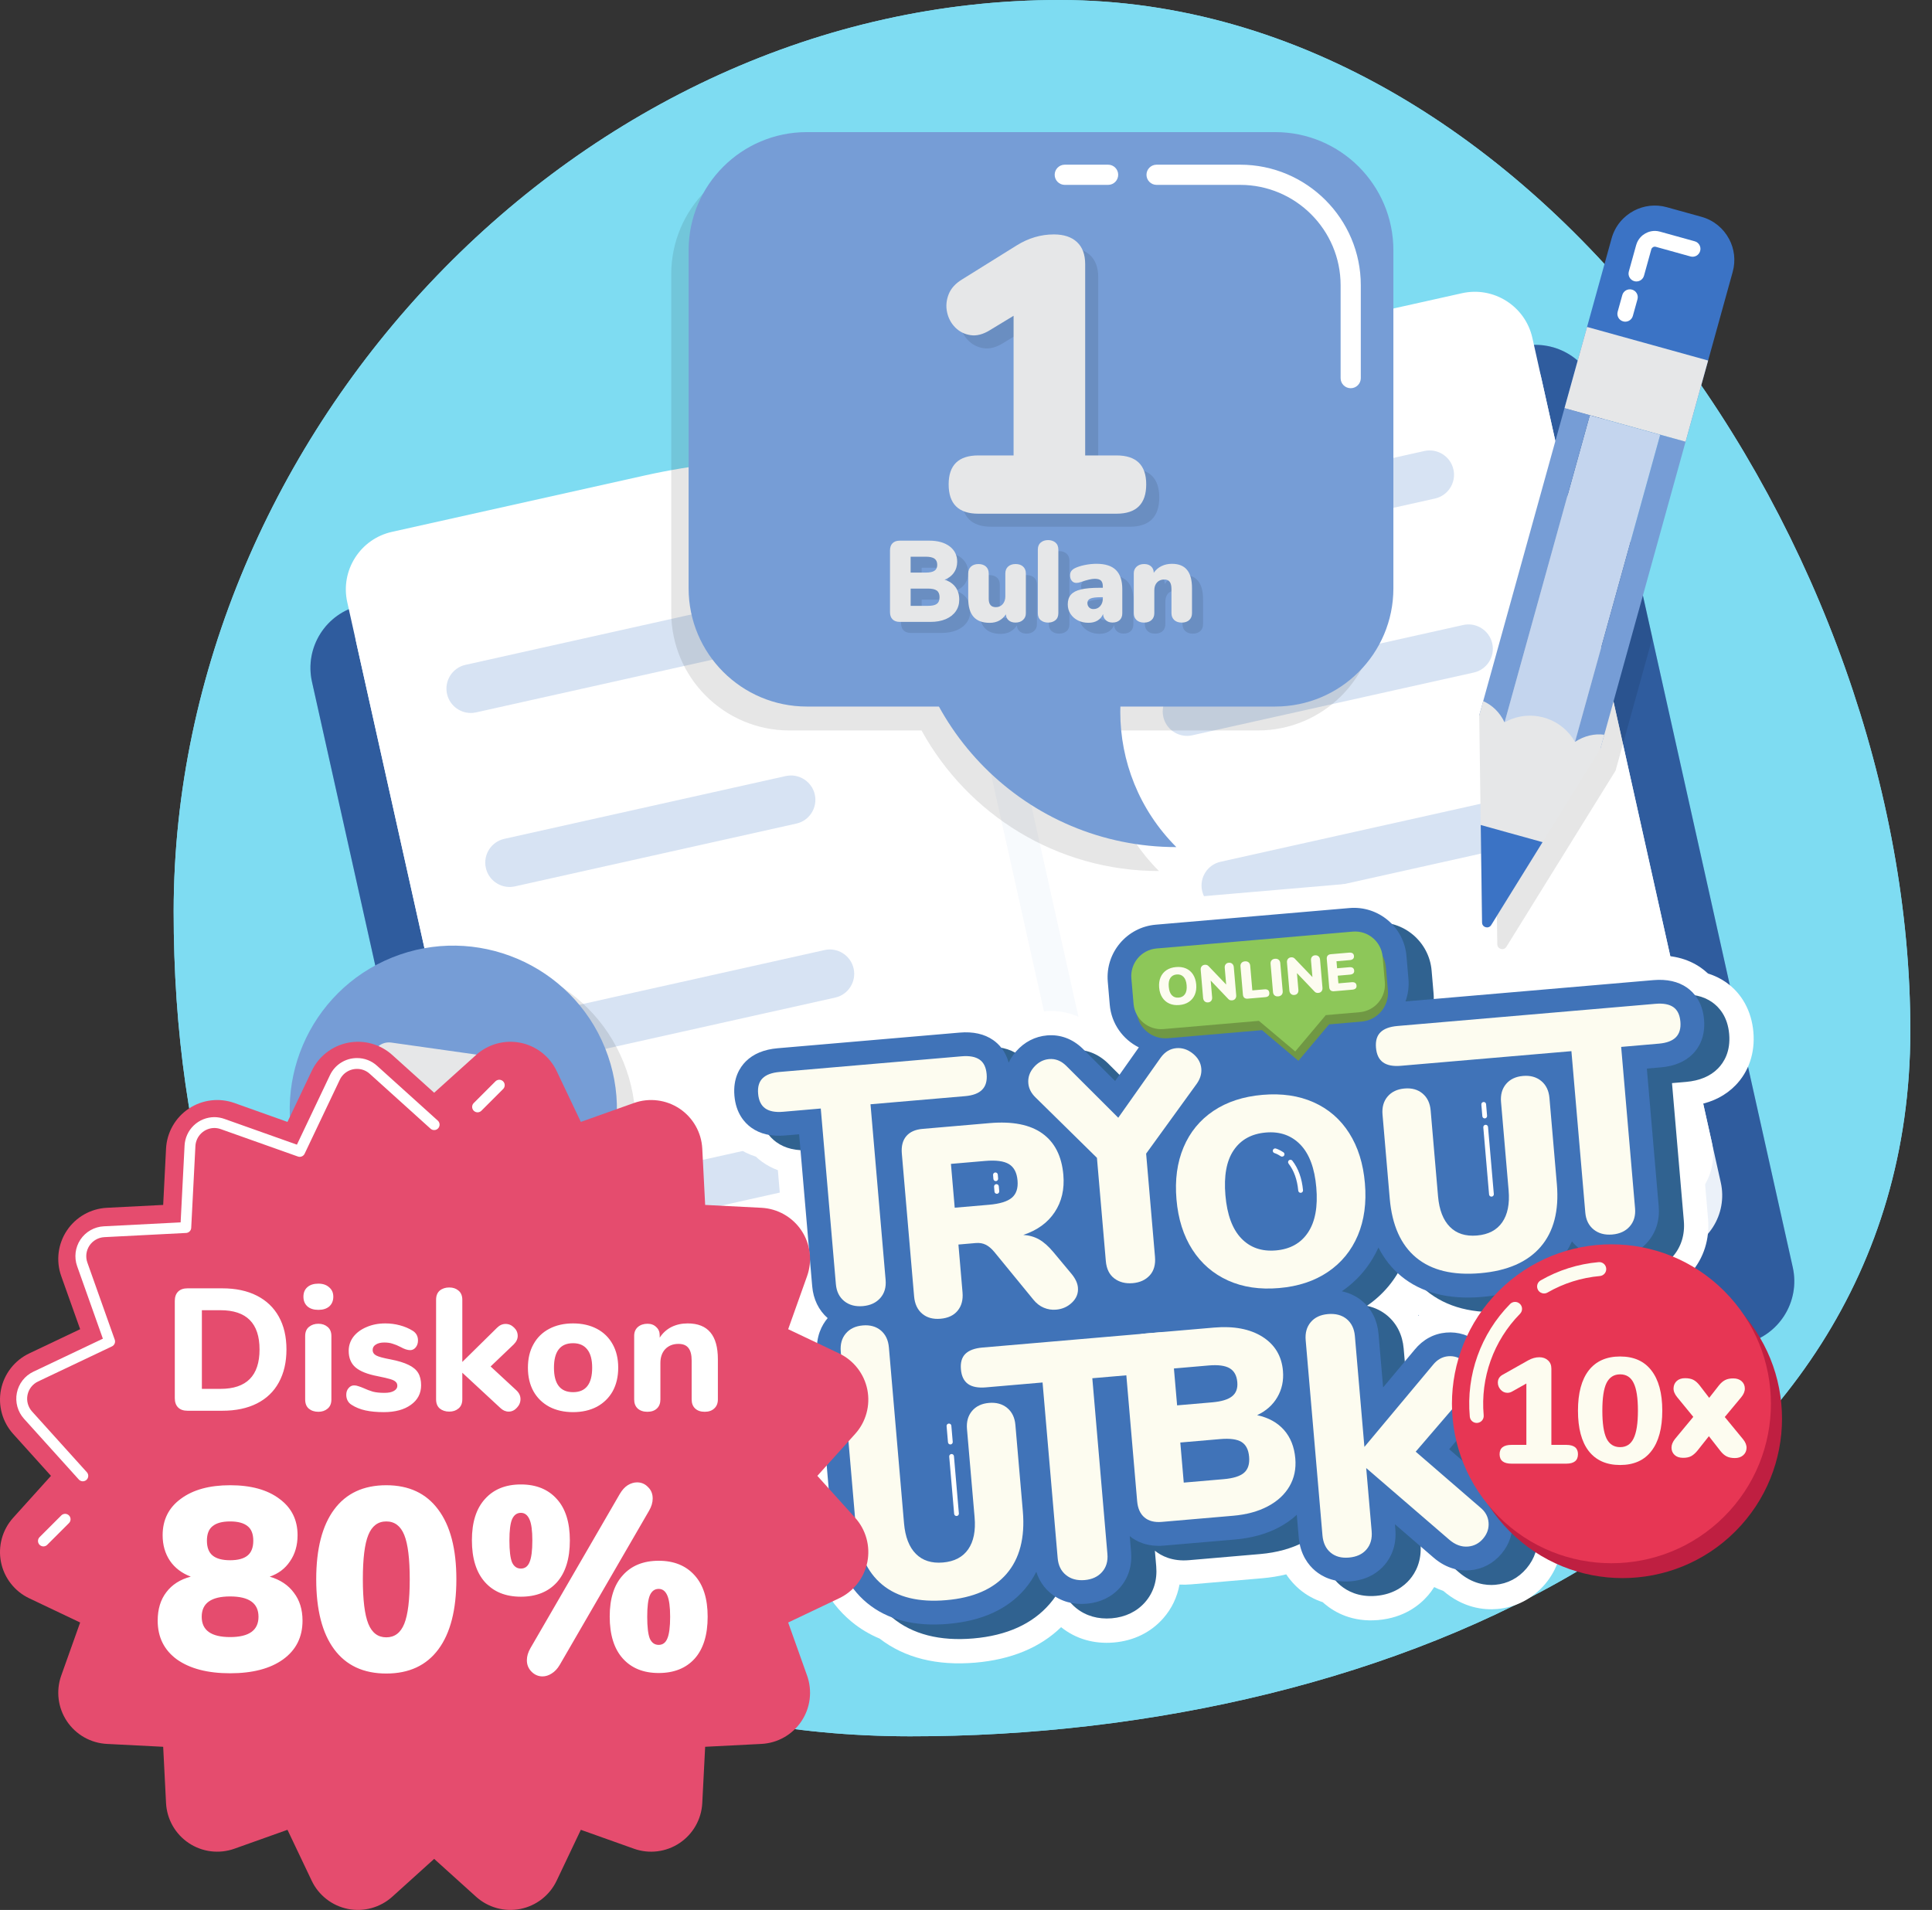 <svg width="89" height="88" viewBox="0 0 89 88" fill="none" xmlns="http://www.w3.org/2000/svg">
<rect x="0" y="0" width="89" height="88" fill="#333333" stroke="none"/>
<path d="M88.002 47.52C87.978 69.613 64.007 80.023 41.914 80C19.82 79.977 7.976 64.065 8 41.972C8.024 19.879 26.737 -0.024 48.832 2.17372e-05C70.926 0.024 88.025 25.427 88.002 47.52Z" fill="#7EDCF2"/>
<path d="M88.002 47.52C87.978 69.613 64.007 80.023 41.914 80C19.82 79.977 7.976 64.065 8 41.972C8.024 19.879 26.737 -0.024 48.832 2.17372e-05C70.926 0.024 88.025 25.427 88.002 47.52Z" fill="#7EDCF2"/>
<path d="M70.099 15.961L57.477 18.776C52.593 19.866 48.011 22.023 44.061 25.095C39.18 23.994 34.116 23.987 29.232 25.076L16.609 27.893C15.019 28.247 14.018 29.824 14.372 31.414L23.337 71.606C23.692 73.196 25.269 74.197 26.859 73.843L39.481 71.027C43.144 70.21 46.908 70.01 50.621 70.425C52.971 70.689 55.371 70.153 57.386 68.916C60.57 66.963 64.064 65.544 67.726 64.727L80.349 61.912C81.939 61.557 82.94 59.98 82.586 58.391L73.621 18.199C73.265 16.608 71.689 15.607 70.099 15.961Z" fill="#3B73C5"/>
<g opacity="0.5">
<path opacity="0.5" d="M80.349 61.911L67.93 64.681L67.726 64.726C66.647 64.968 65.583 65.261 64.537 65.603C64.083 65.754 63.631 65.912 63.184 66.08C62.631 66.287 62.085 66.508 61.547 66.744C60.113 67.37 58.723 68.097 57.386 68.915C55.371 70.153 52.971 70.688 50.621 70.424C46.908 70.009 43.145 70.21 39.481 71.027L26.86 73.843C25.269 74.198 23.693 73.196 23.337 71.606L14.372 31.414C14.018 29.824 15.019 28.247 16.609 27.893L29.232 25.077C34.116 23.988 39.18 23.994 44.061 25.096C48.012 22.024 52.593 19.867 57.477 18.776L70.099 15.961C71.462 15.658 72.816 16.349 73.396 17.555C73.494 17.755 73.57 17.97 73.621 18.198L76.119 29.396L76.155 29.557L76.581 31.468L76.6 31.556L78.101 38.286L78.475 39.957L79.136 42.925L82.586 58.389C82.941 59.979 81.939 61.556 80.349 61.911Z" fill="#0C1727"/>
</g>
<path d="M67.765 15.387L56.134 17.982C51.633 18.986 47.412 20.974 43.773 23.805C39.275 22.789 34.608 22.783 30.108 23.788L18.476 26.382C17.011 26.708 16.088 28.161 16.416 29.627L24.677 66.662C25.003 68.126 26.456 69.05 27.921 68.722L39.552 66.128C44.053 65.124 48.72 65.13 53.217 66.145C56.857 63.315 61.079 61.326 65.579 60.322L77.21 57.728C78.675 57.401 79.598 55.949 79.27 54.484L71.009 17.449C70.683 15.983 69.23 15.06 67.765 15.387Z" fill="#EBF1F9"/>
<path d="M67.347 13.51L55.715 16.104C51.215 17.108 46.993 19.097 43.354 21.927C38.856 20.912 34.19 20.906 29.689 21.91L18.058 24.505C16.593 24.831 15.67 26.284 15.997 27.749L24.258 64.783C24.585 66.248 26.038 67.171 27.502 66.844L39.134 64.25C43.634 63.245 48.301 63.252 52.799 64.267C56.438 61.436 60.66 59.448 65.16 58.444L76.791 55.849C78.256 55.523 79.179 54.07 78.852 52.605L70.591 15.57C70.264 14.106 68.811 13.182 67.347 13.51Z" fill="white"/>
<path opacity="0.2" d="M21.799 32.845C21.242 32.901 20.718 32.532 20.593 31.972C20.458 31.368 20.839 30.767 21.443 30.633L34.407 27.74C35.009 27.608 35.612 27.987 35.747 28.591C35.882 29.195 35.501 29.796 34.897 29.93L21.933 32.823C21.888 32.833 21.843 32.84 21.799 32.845Z" fill="#3B73C5"/>
<path opacity="0.2" d="M23.587 40.862C23.03 40.918 22.506 40.549 22.381 39.989C22.246 39.385 22.627 38.784 23.231 38.65L36.195 35.757C36.797 35.623 37.4 36.004 37.535 36.608C37.67 37.212 37.288 37.813 36.685 37.947L23.721 40.84C23.677 40.85 23.632 40.857 23.587 40.862Z" fill="#3B73C5"/>
<path opacity="0.2" d="M25.375 48.879C24.818 48.935 24.295 48.566 24.169 48.005C24.034 47.402 24.416 46.801 25.02 46.667L37.983 43.774C38.584 43.638 39.188 44.02 39.323 44.625C39.458 45.229 39.077 45.83 38.473 45.964L25.509 48.857C25.464 48.867 25.42 48.875 25.375 48.879Z" fill="#3B73C5"/>
<path opacity="0.2" d="M27.163 56.895C26.606 56.952 26.083 56.583 25.958 56.022C25.823 55.419 26.204 54.818 26.808 54.684L39.772 51.791C40.373 51.654 40.976 52.035 41.111 52.642C41.246 53.246 40.865 53.847 40.261 53.981L27.297 56.873C27.252 56.883 27.208 56.892 27.163 56.895Z" fill="#3B73C5"/>
<path opacity="0.2" d="M53.006 25.884C52.45 25.939 51.926 25.571 51.801 25.01C51.666 24.407 52.047 23.806 52.651 23.672L65.615 20.78C66.216 20.647 66.82 21.026 66.954 21.631C67.09 22.235 66.708 22.836 66.104 22.97L53.14 25.861C53.095 25.87 53.05 25.878 53.006 25.884Z" fill="#3B73C5"/>
<path opacity="0.2" d="M54.794 33.9C54.238 33.956 53.714 33.588 53.589 33.027C53.454 32.423 53.835 31.823 54.439 31.689L67.403 28.797C68.003 28.662 68.608 29.043 68.743 29.648C68.878 30.252 68.496 30.852 67.893 30.987L54.928 33.878C54.885 33.888 54.839 33.895 54.794 33.9Z" fill="#3B73C5"/>
<path opacity="0.2" d="M56.583 41.917C56.026 41.973 55.502 41.605 55.377 41.044C55.242 40.44 55.623 39.84 56.227 39.706L69.191 36.814C69.79 36.677 70.396 37.059 70.531 37.665C70.666 38.269 70.285 38.869 69.681 39.004L56.717 41.895C56.672 41.905 56.628 41.913 56.583 41.917Z" fill="#3B73C5"/>
<path opacity="0.2" d="M58.371 49.934C57.814 49.99 57.29 49.622 57.165 49.061C57.03 48.457 57.412 47.856 58.015 47.722L70.979 44.831C71.578 44.693 72.184 45.076 72.319 45.682C72.454 46.286 72.073 46.886 71.469 47.02L58.506 49.912C58.461 49.922 58.416 49.93 58.371 49.934Z" fill="#3B73C5"/>
<g opacity="0.2">
<path opacity="0.2" d="M52.449 63.12C52.078 63.157 51.73 62.912 51.646 62.539L42.897 23.309C42.806 22.905 43.061 22.506 43.463 22.416C43.858 22.326 44.266 22.58 44.356 22.983L53.106 62.212C53.196 62.616 52.942 63.015 52.539 63.105C52.509 63.111 52.479 63.117 52.449 63.12Z" fill="#3B73C5"/>
</g>
<g opacity="0.1">
<path d="M18.919 44.782C15.064 46.336 13.194 50.736 14.748 54.591C16.302 58.445 20.702 60.316 24.557 58.762C28.412 57.207 30.282 52.807 28.728 48.953C27.173 45.098 22.773 43.227 18.919 44.782Z" fill="black"/>
<path opacity="0.1" d="M26.301 51.397L22.279 56.538C22.196 56.644 22.088 56.724 21.968 56.772C21.846 56.821 21.713 56.838 21.58 56.819C21.314 56.781 21.087 56.605 20.986 56.355L18.545 50.301C18.444 50.051 18.484 49.767 18.651 49.554C18.817 49.342 19.083 49.235 19.349 49.272L25.812 50.184C26.079 50.222 26.305 50.398 26.406 50.649C26.507 50.9 26.467 51.184 26.301 51.397Z" fill="black"/>
</g>
<path d="M18.064 44.117C14.209 45.672 12.339 50.071 13.893 53.926C15.447 57.781 19.847 59.651 23.702 58.097C27.556 56.542 29.427 52.143 27.873 48.288C26.319 44.433 21.918 42.562 18.064 44.117Z" fill="#769DD6"/>
<path d="M24.971 50.161L20.949 55.302C20.866 55.408 20.758 55.489 20.638 55.537C20.517 55.586 20.384 55.603 20.251 55.584C19.984 55.546 19.758 55.369 19.657 55.119L17.216 49.066C17.115 48.815 17.155 48.531 17.321 48.319C17.487 48.106 17.753 47.999 18.02 48.036L24.483 48.948C24.749 48.986 24.975 49.163 25.076 49.413C25.178 49.663 25.138 49.95 24.971 50.161Z" fill="#E6E7E8"/>
<path opacity="0.1" d="M63.387 12.635C63.387 9.627 60.948 7.188 57.94 7.188H36.367C33.36 7.188 30.921 9.627 30.921 12.635V28.209C30.921 31.217 33.36 33.656 36.367 33.656H42.452C44.572 37.516 48.675 40.133 53.389 40.133C51.605 38.349 50.748 35.993 50.812 33.656H57.941C60.949 33.656 63.388 31.217 63.388 28.209V12.635H63.387Z" fill="black"/>
<path d="M58.741 6.087H37.169C34.161 6.087 31.722 8.526 31.722 11.533V27.108C31.722 30.115 34.161 32.554 37.169 32.554H58.741C61.749 32.554 64.188 30.115 64.188 27.108V11.533C64.188 8.525 61.75 6.087 58.741 6.087Z" fill="#769DD6"/>
<path d="M54.19 26.561C50.746 30.004 50.746 35.587 54.19 39.03C47.303 39.03 41.72 33.447 41.72 26.561H54.19Z" fill="#769DD6"/>
<path d="M62.222 17.887C61.965 17.887 61.757 17.679 61.757 17.423V13.144C61.757 10.593 59.681 8.518 57.131 8.518H53.279C53.022 8.518 52.814 8.309 52.814 8.053C52.814 7.797 53.022 7.588 53.279 7.588H57.131C60.195 7.588 62.687 10.082 62.687 13.145V17.424C62.686 17.679 62.478 17.887 62.222 17.887Z" fill="white"/>
<g opacity="0.1">
<path d="M44.524 27.557C44.641 27.714 44.699 27.909 44.699 28.139C44.699 28.344 44.645 28.523 44.537 28.677C44.428 28.832 44.274 28.951 44.075 29.036C43.875 29.121 43.641 29.163 43.372 29.163H41.961C41.815 29.163 41.704 29.124 41.626 29.046C41.548 28.968 41.509 28.857 41.509 28.712V25.872C41.509 25.727 41.548 25.616 41.626 25.538C41.704 25.459 41.815 25.42 41.961 25.42H43.319C43.712 25.42 44.024 25.509 44.256 25.683C44.488 25.858 44.604 26.094 44.604 26.392C44.604 26.583 44.553 26.752 44.45 26.898C44.347 27.045 44.203 27.153 44.02 27.22C44.238 27.287 44.407 27.399 44.524 27.557ZM42.458 26.89H43.154C43.338 26.89 43.472 26.862 43.557 26.805C43.642 26.748 43.685 26.658 43.685 26.535C43.685 26.404 43.642 26.308 43.557 26.248C43.472 26.188 43.338 26.158 43.154 26.158H42.458V26.89ZM43.666 28.332C43.749 28.27 43.791 28.169 43.791 28.027C43.791 27.886 43.749 27.783 43.666 27.721C43.583 27.659 43.443 27.628 43.249 27.628H42.458V28.424H43.249C43.444 28.424 43.583 28.394 43.666 28.332Z" fill="black"/>
<path d="M47.639 26.615C47.724 26.693 47.766 26.799 47.766 26.934V28.77C47.766 28.894 47.722 28.995 47.633 29.075C47.544 29.155 47.429 29.194 47.287 29.194C47.16 29.194 47.055 29.16 46.974 29.091C46.893 29.022 46.849 28.929 46.846 28.813C46.765 28.94 46.661 29.037 46.536 29.105C46.41 29.172 46.266 29.206 46.104 29.206C45.767 29.206 45.518 29.113 45.355 28.928C45.191 28.742 45.11 28.46 45.11 28.081V26.934C45.11 26.799 45.152 26.693 45.237 26.615C45.323 26.537 45.438 26.498 45.583 26.498C45.728 26.498 45.843 26.537 45.928 26.615C46.014 26.693 46.056 26.799 46.056 26.934V28.101C46.056 28.356 46.165 28.483 46.385 28.483C46.512 28.483 46.616 28.437 46.698 28.345C46.779 28.253 46.821 28.133 46.821 27.984V26.934C46.821 26.799 46.862 26.693 46.948 26.615C47.033 26.537 47.148 26.498 47.293 26.498C47.438 26.498 47.554 26.537 47.639 26.615Z" fill="black"/>
<path d="M48.453 29.085C48.363 29.013 48.318 28.904 48.318 28.759V25.834C48.318 25.689 48.363 25.58 48.453 25.505C48.544 25.43 48.656 25.393 48.791 25.393C48.925 25.393 49.037 25.43 49.128 25.505C49.218 25.579 49.264 25.689 49.264 25.834V28.759C49.264 28.904 49.218 29.013 49.128 29.085C49.038 29.158 48.926 29.194 48.791 29.194C48.656 29.194 48.544 29.158 48.453 29.085Z" fill="black"/>
<path d="M51.92 26.776C52.113 26.969 52.209 27.262 52.209 27.654V28.763C52.209 28.898 52.169 29.003 52.09 29.079C52.01 29.155 51.9 29.193 51.759 29.193C51.634 29.193 51.533 29.158 51.453 29.087C51.373 29.016 51.33 28.921 51.323 28.8C51.273 28.928 51.19 29.027 51.074 29.098C50.957 29.169 50.817 29.204 50.654 29.204C50.474 29.204 50.311 29.168 50.166 29.095C50.02 29.023 49.906 28.922 49.823 28.793C49.74 28.663 49.698 28.517 49.698 28.355C49.698 28.168 49.747 28.017 49.844 27.906C49.941 27.795 50.096 27.714 50.309 27.665C50.521 27.616 50.807 27.591 51.169 27.591H51.312V27.527C51.312 27.403 51.284 27.314 51.227 27.259C51.17 27.203 51.075 27.176 50.941 27.176C50.795 27.176 50.583 27.227 50.304 27.325C50.223 27.353 50.154 27.367 50.096 27.367C50.008 27.367 49.937 27.335 49.884 27.272C49.831 27.207 49.804 27.124 49.804 27.022C49.804 26.944 49.82 26.881 49.852 26.831C49.884 26.782 49.935 26.737 50.006 26.698C50.13 26.634 50.286 26.583 50.473 26.544C50.66 26.505 50.844 26.486 51.025 26.486C51.429 26.487 51.727 26.584 51.92 26.776ZM51.19 28.438C51.271 28.348 51.312 28.232 51.312 28.091V28.026H51.227C51.001 28.026 50.839 28.047 50.744 28.088C50.649 28.129 50.601 28.197 50.601 28.292C50.601 28.373 50.627 28.44 50.678 28.493C50.729 28.546 50.796 28.573 50.877 28.573C51.004 28.573 51.109 28.528 51.19 28.438Z" fill="black"/>
<path d="M55.192 26.766C55.344 26.953 55.42 27.234 55.42 27.613V28.76C55.42 28.894 55.378 29 55.293 29.078C55.208 29.156 55.093 29.195 54.948 29.195C54.802 29.195 54.687 29.156 54.602 29.078C54.517 29 54.475 28.894 54.475 28.76V27.655C54.475 27.499 54.448 27.386 54.393 27.316C54.338 27.245 54.256 27.21 54.147 27.21C54.005 27.21 53.892 27.255 53.809 27.345C53.726 27.435 53.684 27.556 53.684 27.709V28.76C53.684 28.894 53.642 29 53.557 29.078C53.472 29.156 53.357 29.195 53.212 29.195C53.066 29.195 52.951 29.156 52.866 29.078C52.781 29 52.739 28.894 52.739 28.76V26.924C52.739 26.799 52.783 26.698 52.872 26.618C52.96 26.538 53.075 26.499 53.218 26.499C53.352 26.499 53.459 26.536 53.539 26.61C53.619 26.684 53.658 26.782 53.658 26.903C53.75 26.768 53.868 26.665 54.014 26.595C54.159 26.524 54.32 26.489 54.496 26.489C54.809 26.487 55.04 26.58 55.192 26.766Z" fill="black"/>
</g>
<path d="M51.047 8.518H49.049C48.793 8.518 48.585 8.309 48.585 8.053C48.585 7.797 48.793 7.588 49.049 7.588H51.047C51.303 7.588 51.511 7.797 51.511 8.053C51.511 8.309 51.304 8.518 51.047 8.518Z" fill="white"/>
<path d="M44.014 27.048C44.131 27.205 44.189 27.399 44.189 27.63C44.189 27.835 44.135 28.014 44.027 28.168C43.919 28.322 43.765 28.442 43.566 28.527C43.365 28.612 43.131 28.654 42.863 28.654H41.451C41.306 28.654 41.195 28.615 41.117 28.537C41.038 28.459 40.999 28.347 40.999 28.202V25.363C40.999 25.218 41.038 25.106 41.117 25.028C41.195 24.95 41.306 24.911 41.451 24.911H42.81C43.202 24.911 43.514 24.999 43.747 25.174C43.978 25.349 44.094 25.585 44.094 25.882C44.094 26.074 44.043 26.243 43.94 26.389C43.838 26.536 43.694 26.643 43.511 26.71C43.729 26.777 43.897 26.891 44.014 27.048ZM41.949 26.382H42.644C42.829 26.382 42.963 26.354 43.048 26.297C43.133 26.24 43.175 26.15 43.175 26.026C43.175 25.895 43.133 25.8 43.048 25.74C42.963 25.68 42.829 25.65 42.644 25.65H41.949V26.382ZM43.157 27.823C43.24 27.761 43.282 27.66 43.282 27.517C43.282 27.376 43.24 27.274 43.157 27.212C43.074 27.15 42.935 27.119 42.74 27.119H41.95V27.915H42.74C42.935 27.916 43.073 27.885 43.157 27.823Z" fill="#E6E7E8"/>
<path d="M47.13 26.105C47.215 26.183 47.257 26.29 47.257 26.424V28.26C47.257 28.384 47.213 28.485 47.124 28.566C47.036 28.646 46.921 28.685 46.779 28.685C46.651 28.685 46.546 28.651 46.465 28.581C46.384 28.512 46.341 28.419 46.338 28.303C46.257 28.43 46.153 28.527 46.028 28.596C45.901 28.663 45.757 28.697 45.595 28.697C45.259 28.697 45.009 28.604 44.846 28.418C44.683 28.232 44.602 27.951 44.602 27.571V26.425C44.602 26.291 44.644 26.184 44.729 26.106C44.814 26.028 44.929 25.989 45.075 25.989C45.22 25.989 45.335 26.028 45.42 26.106C45.505 26.184 45.547 26.291 45.547 26.425V27.592C45.547 27.848 45.656 27.975 45.877 27.975C46.004 27.975 46.108 27.929 46.19 27.837C46.271 27.744 46.312 27.624 46.312 27.475V26.424C46.312 26.29 46.354 26.183 46.439 26.105C46.524 26.027 46.639 25.988 46.785 25.988C46.93 25.988 47.045 26.027 47.13 26.105Z" fill="#E6E7E8"/>
<path d="M47.944 28.576C47.854 28.504 47.809 28.395 47.809 28.25V25.325C47.809 25.18 47.854 25.071 47.944 24.996C48.034 24.922 48.146 24.885 48.281 24.885C48.416 24.885 48.528 24.922 48.619 24.996C48.709 25.07 48.754 25.18 48.754 25.325V28.25C48.754 28.395 48.709 28.504 48.619 28.576C48.529 28.649 48.417 28.686 48.281 28.686C48.147 28.685 48.035 28.648 47.944 28.576Z" fill="#E6E7E8"/>
<path d="M51.41 26.267C51.603 26.461 51.7 26.753 51.7 27.146V28.255C51.7 28.389 51.66 28.494 51.58 28.57C51.5 28.646 51.39 28.684 51.249 28.684C51.125 28.684 51.024 28.649 50.944 28.578C50.865 28.507 50.821 28.412 50.813 28.292C50.763 28.419 50.68 28.518 50.564 28.589C50.447 28.66 50.308 28.695 50.145 28.695C49.964 28.695 49.801 28.66 49.656 28.586C49.511 28.514 49.397 28.413 49.314 28.284C49.23 28.155 49.188 28.009 49.188 27.846C49.188 27.659 49.237 27.509 49.335 27.398C49.432 27.287 49.587 27.206 49.799 27.157C50.011 27.108 50.298 27.082 50.659 27.082H50.803V27.018C50.803 26.894 50.774 26.805 50.717 26.75C50.66 26.695 50.565 26.668 50.431 26.668C50.286 26.668 50.074 26.718 49.794 26.816C49.713 26.844 49.644 26.858 49.587 26.858C49.499 26.858 49.428 26.826 49.375 26.763C49.322 26.699 49.295 26.616 49.295 26.514C49.295 26.436 49.311 26.373 49.343 26.323C49.375 26.273 49.426 26.229 49.497 26.189C49.621 26.125 49.776 26.074 49.963 26.035C50.151 25.996 50.335 25.977 50.515 25.977C50.92 25.978 51.217 26.074 51.41 26.267ZM50.68 27.929C50.761 27.838 50.803 27.722 50.803 27.581V27.517H50.717C50.491 27.517 50.33 27.537 50.235 27.578C50.14 27.619 50.092 27.687 50.092 27.782C50.092 27.863 50.118 27.931 50.169 27.984C50.22 28.037 50.287 28.063 50.368 28.063C50.495 28.064 50.599 28.019 50.68 27.929Z" fill="#E6E7E8"/>
<path d="M54.682 26.257C54.835 26.443 54.911 26.724 54.911 27.104V28.25C54.911 28.384 54.869 28.49 54.783 28.569C54.698 28.647 54.583 28.686 54.438 28.686C54.293 28.686 54.178 28.647 54.093 28.569C54.008 28.49 53.965 28.384 53.965 28.25V27.146C53.965 26.989 53.938 26.876 53.883 26.806C53.828 26.735 53.746 26.7 53.637 26.7C53.496 26.7 53.383 26.745 53.3 26.835C53.217 26.925 53.175 27.047 53.175 27.199V28.25C53.175 28.384 53.133 28.49 53.047 28.569C52.962 28.647 52.847 28.686 52.702 28.686C52.557 28.686 52.442 28.647 52.356 28.569C52.271 28.49 52.229 28.384 52.229 28.25V26.413C52.229 26.289 52.273 26.188 52.362 26.107C52.451 26.027 52.566 25.988 52.708 25.988C52.842 25.988 52.949 26.025 53.029 26.099C53.109 26.174 53.148 26.272 53.148 26.392C53.241 26.258 53.359 26.154 53.504 26.084C53.649 26.013 53.81 25.978 53.986 25.978C54.299 25.978 54.53 26.07 54.682 26.257Z" fill="#E6E7E8"/>
<path d="M79.513 45.26C79.513 45.26 79.512 45.26 79.513 45.26C79.263 45.085 78.984 44.95 78.681 44.855C78.579 44.759 78.47 44.67 78.355 44.589C77.729 44.152 76.96 43.968 76.07 44.044L67.081 44.817L67.064 44.621C66.943 43.222 66.008 42.037 64.698 41.579C63.975 40.95 63.033 40.639 62.07 40.722L53.145 41.489C51.198 41.657 49.75 43.378 49.917 45.325L50.008 46.387C50.029 46.633 50.075 46.872 50.144 47.101C49.546 46.709 48.854 46.531 48.141 46.592C47.571 46.641 47.045 46.832 46.585 47.151C46.524 47.1 46.461 47.052 46.397 47.007C45.771 46.57 45.002 46.385 44.111 46.462L35.728 47.183C34.837 47.261 34.11 47.572 33.569 48.111C32.937 48.738 32.635 49.616 32.718 50.584C32.8 51.539 33.239 52.348 33.953 52.862C34.212 53.05 34.501 53.193 34.818 53.291C34.91 53.378 35.008 53.459 35.11 53.533C35.332 53.693 35.574 53.821 35.833 53.916L36.3 59.359C36.347 59.902 36.506 60.4 36.768 60.833C36.586 61.265 36.469 61.806 36.526 62.463L37.215 70.481C37.373 72.322 38.052 73.748 39.231 74.722C39.617 75.041 40.05 75.301 40.523 75.499C41.672 76.386 43.155 76.758 44.933 76.606C46.583 76.464 47.909 75.915 48.881 74.972C49.555 75.512 50.395 75.757 51.31 75.678C52.23 75.599 53.019 75.211 53.591 74.558C53.976 74.119 54.23 73.587 54.335 73.009C54.503 73.018 54.68 73.016 54.868 72.999L58.144 72.718C58.53 72.685 58.9 72.625 59.253 72.538C59.451 72.84 59.672 73.066 59.866 73.23C60.177 73.492 60.541 73.693 60.933 73.821C60.963 73.848 60.993 73.874 61.023 73.9C61.493 74.296 62.301 74.746 63.484 74.644C64.666 74.542 65.388 73.969 65.786 73.507C65.879 73.399 65.975 73.272 66.068 73.124C66.203 73.193 66.343 73.251 66.485 73.299C67.405 74.087 68.345 74.189 68.974 74.135C69.833 74.061 70.616 73.652 71.179 72.984C71.741 72.317 72.011 71.479 71.936 70.628C71.863 69.776 71.451 68.998 70.776 68.439L69.492 67.327L70.354 66.323C70.963 65.624 71.259 64.762 71.184 63.896C71.109 63.037 70.696 62.256 70.017 61.695C69.94 61.632 69.862 61.573 69.782 61.518C71.501 61.324 72.852 60.669 73.8 59.571C73.826 59.541 73.852 59.51 73.878 59.479C74.404 59.717 74.992 59.814 75.617 59.76C76.537 59.681 77.326 59.293 77.898 58.641C78.485 57.972 78.764 57.09 78.684 56.157L78.232 50.901C78.923 50.766 79.498 50.467 79.944 50.011C80.56 49.381 80.855 48.508 80.772 47.554C80.689 46.586 80.242 45.772 79.513 45.26ZM65.369 60.612C65.362 60.615 65.355 60.619 65.349 60.622C65.341 60.608 65.333 60.595 65.325 60.581C65.34 60.592 65.355 60.602 65.369 60.612Z" fill="white"/>
<path d="M78.871 46.176C78.466 45.892 77.945 45.776 77.323 45.83L65.904 46.812C66.02 46.491 66.071 46.142 66.04 45.78L65.949 44.718C65.835 43.385 64.656 42.394 63.324 42.508L54.399 43.275C53.066 43.389 52.075 44.568 52.189 45.901L52.28 46.963C52.355 47.837 52.887 48.564 53.621 48.928C53.312 49.365 52.527 50.477 52.527 50.477C52.527 50.477 51.039 48.99 51.035 48.987C50.569 48.536 50.002 48.325 49.395 48.377C48.841 48.425 48.346 48.68 47.964 49.117C47.823 49.278 47.709 49.451 47.624 49.632C47.478 49.093 47.171 48.775 46.912 48.594C46.508 48.31 45.986 48.193 45.364 48.248L36.981 48.968C36.358 49.021 35.865 49.226 35.515 49.574C35.238 49.85 34.921 50.349 34.991 51.158C35.06 51.959 35.45 52.399 35.766 52.626C36.173 52.92 36.699 53.041 37.328 52.987L37.971 52.932L38.573 59.933C38.624 60.532 38.871 61.037 39.285 61.404C39.285 61.404 39.285 61.405 39.284 61.405C39.025 61.713 38.73 62.246 38.798 63.037L39.487 71.055C39.618 72.585 40.162 73.753 41.102 74.53C42.035 75.301 43.293 75.624 44.839 75.491C46.376 75.359 47.558 74.824 48.354 73.902C48.569 73.654 48.749 73.384 48.897 73.091C49.024 73.491 49.252 73.832 49.575 74.093C50.021 74.454 50.589 74.616 51.215 74.563C51.842 74.509 52.372 74.253 52.751 73.82C53.14 73.376 53.317 72.805 53.263 72.17L53.201 71.449C53.498 71.689 54.005 71.951 54.773 71.885L58.048 71.603C58.816 71.537 59.498 71.349 60.074 71.044C60.384 70.879 60.66 70.685 60.897 70.464L60.987 71.506C61.056 72.308 61.437 72.785 61.745 73.044C62.053 73.303 62.588 73.598 63.39 73.529C64.196 73.46 64.677 73.082 64.939 72.777C65.204 72.468 65.507 71.93 65.436 71.124L65.417 70.9L67.194 72.433C67.826 72.984 68.459 73.056 68.878 73.02C69.447 72.971 69.947 72.71 70.322 72.263C70.698 71.818 70.87 71.285 70.822 70.723C70.774 70.161 70.509 69.665 70.054 69.291L67.916 67.443L69.51 65.586C70.034 64.986 70.103 64.386 70.069 63.99C70.02 63.424 69.757 62.929 69.305 62.556C68.861 62.19 68.331 62.022 67.774 62.07C67.208 62.119 66.706 62.391 66.325 62.86L64.874 64.596L64.662 62.134C64.608 61.504 64.342 60.974 63.891 60.602C63.686 60.434 63.383 60.251 62.97 60.166C63.716 59.655 64.283 58.976 64.658 58.149C64.922 58.668 65.268 59.109 65.701 59.465C66.634 60.236 67.891 60.56 69.437 60.426C70.974 60.294 72.157 59.76 72.953 58.838C73.205 58.545 73.412 58.221 73.573 57.867C73.663 57.978 73.766 58.081 73.88 58.173C74.326 58.534 74.894 58.696 75.52 58.643C76.147 58.589 76.677 58.333 77.056 57.9C77.445 57.456 77.623 56.885 77.568 56.25L77.023 49.904L77.666 49.849C78.295 49.795 78.792 49.586 79.143 49.227C79.416 48.948 79.726 48.449 79.657 47.648C79.589 46.839 79.191 46.401 78.871 46.176Z" fill="#306290"/>
<path d="M77.713 45.505C77.308 45.222 76.787 45.106 76.165 45.159L64.746 46.141C64.862 45.821 64.913 45.471 64.882 45.11L64.791 44.047C64.677 42.715 63.498 41.724 62.165 41.838L53.24 42.605C51.908 42.719 50.916 43.897 51.031 45.23L51.122 46.292C51.197 47.166 51.728 47.893 52.462 48.258C52.154 48.694 51.369 49.807 51.369 49.807C51.369 49.807 49.88 48.32 49.876 48.317C49.411 47.865 48.844 47.654 48.236 47.706C47.682 47.754 47.188 48.009 46.805 48.446C46.664 48.607 46.551 48.78 46.466 48.962C46.32 48.423 46.012 48.104 45.754 47.923C45.35 47.64 44.828 47.523 44.206 47.577L35.823 48.298C35.2 48.351 34.706 48.555 34.357 48.903C34.08 49.18 33.762 49.678 33.832 50.487C33.901 51.288 34.292 51.728 34.607 51.955C35.015 52.25 35.541 52.371 36.169 52.317L36.813 52.262L37.415 59.262C37.466 59.861 37.713 60.367 38.127 60.733C38.127 60.733 38.127 60.734 38.126 60.734C37.866 61.042 37.572 61.575 37.64 62.366L38.329 70.384C38.46 71.914 39.004 73.082 39.944 73.859C40.877 74.63 42.135 74.954 43.681 74.82C45.217 74.688 46.4 74.154 47.196 73.232C47.41 72.983 47.59 72.713 47.739 72.421C47.866 72.82 48.094 73.162 48.416 73.422C48.863 73.783 49.431 73.945 50.056 73.892C50.683 73.838 51.214 73.582 51.592 73.15C51.982 72.705 52.159 72.134 52.105 71.499L52.043 70.778C52.339 71.019 52.847 71.28 53.615 71.214L56.89 70.933C57.658 70.867 58.34 70.678 58.915 70.373C59.226 70.208 59.501 70.015 59.738 69.793L59.828 70.836C59.898 71.638 60.279 72.114 60.587 72.374C60.895 72.633 61.429 72.927 62.231 72.858C63.038 72.789 63.519 72.412 63.78 72.106C64.046 71.797 64.348 71.259 64.278 70.453L64.259 70.23L66.035 71.763C66.668 72.313 67.301 72.385 67.719 72.35C68.289 72.3 68.789 72.039 69.164 71.593C69.54 71.147 69.712 70.614 69.664 70.053C69.616 69.49 69.35 68.994 68.896 68.621L66.758 66.773L68.352 64.915C68.876 64.316 68.945 63.716 68.911 63.319C68.862 62.754 68.598 62.258 68.147 61.886C67.702 61.519 67.173 61.351 66.616 61.399C66.049 61.448 65.548 61.72 65.166 62.189L63.715 63.925L63.504 61.463C63.45 60.833 63.184 60.304 62.732 59.931C62.528 59.763 62.224 59.581 61.812 59.496C62.558 58.984 63.125 58.305 63.5 57.478C63.763 57.998 64.11 58.438 64.542 58.795C65.475 59.566 66.733 59.889 68.279 59.756C69.816 59.624 70.998 59.089 71.794 58.167C72.047 57.874 72.254 57.55 72.414 57.197C72.504 57.308 72.607 57.41 72.722 57.502C73.168 57.864 73.736 58.026 74.362 57.973C74.988 57.919 75.519 57.662 75.897 57.23C76.287 56.785 76.464 56.215 76.41 55.58L75.864 49.234L76.508 49.179C77.137 49.125 77.633 48.915 77.985 48.556C78.257 48.278 78.568 47.778 78.499 46.977C78.43 46.168 78.034 45.73 77.713 45.505Z" fill="#4073B8"/>
<path d="M62.406 43.357L53.48 44.124C52.749 44.187 52.206 44.831 52.269 45.562L52.36 46.625C52.423 47.357 53.067 47.899 53.799 47.836L58.136 47.464L59.813 48.876L61.225 47.198L62.724 47.069C63.456 47.006 63.998 46.362 63.935 45.63L63.844 44.568C63.782 43.836 63.138 43.294 62.406 43.357Z" fill="#709844"/>
<path d="M38.889 59.947C38.663 59.764 38.535 59.505 38.506 59.169L37.81 51.075L36.074 51.225C35.713 51.256 35.437 51.203 35.248 51.066C35.059 50.93 34.951 50.706 34.924 50.394C34.897 50.081 34.965 49.844 35.129 49.682C35.293 49.519 35.555 49.421 35.917 49.39L44.3 48.669C44.662 48.638 44.936 48.69 45.126 48.822C45.316 48.954 45.424 49.176 45.451 49.489C45.478 49.801 45.41 50.04 45.245 50.207C45.082 50.375 44.82 50.474 44.458 50.505L40.101 50.879L40.797 58.972C40.826 59.309 40.745 59.587 40.553 59.805C40.36 60.025 40.092 60.149 39.748 60.179C39.401 60.208 39.116 60.131 38.889 59.947Z" fill="#FDFCF0"/>
<path d="M49.656 59.326C49.679 59.589 49.589 59.817 49.386 60.013C49.184 60.208 48.939 60.318 48.651 60.342C48.454 60.359 48.266 60.33 48.086 60.254C47.906 60.179 47.746 60.056 47.607 59.885L45.805 57.684C45.676 57.529 45.545 57.418 45.41 57.351C45.276 57.284 45.123 57.258 44.951 57.273L44.151 57.342L44.34 59.546C44.37 59.89 44.295 60.172 44.115 60.39C43.936 60.608 43.673 60.731 43.328 60.761C42.983 60.791 42.701 60.714 42.483 60.53C42.265 60.346 42.141 60.081 42.11 59.737L41.544 53.149C41.515 52.813 41.583 52.546 41.748 52.35C41.913 52.154 42.163 52.042 42.501 52.013L45.592 51.747C46.642 51.657 47.452 51.817 48.021 52.227C48.59 52.637 48.911 53.273 48.985 54.135C49.041 54.792 48.909 55.364 48.586 55.85C48.264 56.337 47.782 56.686 47.139 56.899C47.413 56.917 47.657 56.987 47.871 57.109C48.084 57.231 48.301 57.423 48.521 57.686L49.379 58.716C49.547 58.925 49.639 59.128 49.656 59.326ZM46.614 55.184C46.818 55.009 46.905 54.745 46.874 54.392C46.843 54.03 46.712 53.779 46.481 53.638C46.25 53.496 45.883 53.447 45.383 53.49L43.806 53.626L43.98 55.645L45.556 55.51C46.057 55.467 46.41 55.358 46.614 55.184Z" fill="#FDFCF0"/>
<path d="M54.191 48.294C54.463 48.271 54.715 48.354 54.952 48.545C55.187 48.735 55.317 48.967 55.34 49.237C55.36 49.475 55.289 49.709 55.127 49.938L52.798 53.153L53.206 57.905C53.237 58.266 53.156 58.553 52.964 58.763C52.771 58.974 52.51 59.093 52.182 59.121C51.846 59.15 51.562 59.077 51.332 58.903C51.102 58.729 50.971 58.46 50.941 58.099L50.532 53.347L47.714 50.575C47.506 50.377 47.392 50.156 47.371 49.91C47.348 49.639 47.434 49.392 47.629 49.168C47.826 48.945 48.059 48.82 48.329 48.797C48.617 48.772 48.878 48.874 49.112 49.102L51.514 51.5L53.472 48.726C53.664 48.463 53.904 48.319 54.191 48.294Z" fill="#FDFCF0"/>
<path d="M56.57 58.999C55.886 58.689 55.339 58.216 54.928 57.577C54.518 56.938 54.273 56.167 54.196 55.264C54.118 54.361 54.227 53.56 54.523 52.86C54.818 52.161 55.277 51.603 55.898 51.185C56.52 50.768 57.274 50.521 58.16 50.445C59.046 50.369 59.832 50.483 60.515 50.789C61.199 51.094 61.744 51.566 62.15 52.204C62.557 52.843 62.799 53.614 62.876 54.517C62.954 55.42 62.845 56.221 62.55 56.921C62.254 57.621 61.796 58.181 61.175 58.602C60.554 59.024 59.804 59.272 58.925 59.347C58.04 59.424 57.254 59.308 56.57 58.999ZM60.257 56.784C60.586 56.288 60.714 55.598 60.637 54.711C60.561 53.823 60.316 53.167 59.904 52.739C59.49 52.312 58.959 52.125 58.312 52.181C57.655 52.237 57.161 52.51 56.831 52.997C56.5 53.485 56.374 54.176 56.45 55.071C56.527 55.966 56.77 56.627 57.179 57.055C57.588 57.484 58.12 57.669 58.778 57.613C59.434 57.556 59.928 57.28 60.257 56.784Z" fill="#FDFCF0"/>
<path d="M65.241 57.947C64.533 57.363 64.127 56.455 64.02 55.224L63.688 51.356C63.659 51.02 63.736 50.742 63.92 50.524C64.105 50.306 64.364 50.182 64.701 50.153C65.038 50.123 65.315 50.202 65.533 50.385C65.752 50.569 65.876 50.828 65.905 51.166L66.245 55.12C66.299 55.743 66.48 56.212 66.788 56.524C67.096 56.837 67.513 56.971 68.038 56.926C68.564 56.881 68.952 56.678 69.202 56.317C69.452 55.957 69.55 55.464 69.496 54.84L69.147 50.777C69.118 50.441 69.195 50.164 69.379 49.945C69.563 49.727 69.823 49.603 70.16 49.574C70.496 49.545 70.776 49.622 70.999 49.806C71.221 49.989 71.348 50.25 71.377 50.586L71.719 54.563C71.824 55.786 71.574 56.749 70.969 57.45C70.363 58.151 69.437 58.555 68.19 58.662C66.93 58.77 65.949 58.532 65.241 57.947Z" fill="#FDFCF0"/>
<path d="M73.412 56.649C73.186 56.466 73.058 56.206 73.029 55.87L72.389 48.432L64.537 49.106C64.176 49.138 63.901 49.084 63.711 48.948C63.522 48.812 63.414 48.588 63.387 48.276C63.36 47.963 63.428 47.726 63.592 47.564C63.756 47.4 64.019 47.303 64.38 47.272L76.259 46.251C76.62 46.22 76.895 46.271 77.085 46.403C77.274 46.535 77.382 46.758 77.409 47.07C77.436 47.382 77.368 47.622 77.204 47.789C77.041 47.956 76.778 48.055 76.417 48.086L74.681 48.236L75.321 55.674C75.35 56.01 75.269 56.288 75.076 56.507C74.884 56.726 74.616 56.85 74.271 56.88C73.925 56.909 73.639 56.832 73.412 56.649Z" fill="#FDFCF0"/>
<path d="M40.641 73.013C39.933 72.43 39.526 71.522 39.42 70.29L38.731 62.272C38.702 61.936 38.779 61.658 38.964 61.44C39.148 61.222 39.407 61.098 39.745 61.069C40.081 61.04 40.358 61.118 40.577 61.301C40.795 61.485 40.919 61.745 40.948 62.082L41.645 70.186C41.699 70.81 41.879 71.278 42.188 71.591C42.496 71.903 42.913 72.037 43.438 71.992C43.964 71.947 44.351 71.744 44.602 71.383C44.852 71.023 44.95 70.53 44.896 69.907L44.545 65.843C44.517 65.506 44.594 65.229 44.778 65.01C44.962 64.792 45.221 64.668 45.559 64.639C45.895 64.61 46.175 64.687 46.398 64.871C46.62 65.055 46.746 65.315 46.775 65.651L47.118 69.628C47.223 70.852 46.972 71.814 46.368 72.515C45.762 73.217 44.836 73.62 43.588 73.727C42.33 73.835 41.349 73.597 40.641 73.013Z" fill="#FDFCF0"/>
<path d="M49.106 72.57C48.88 72.387 48.752 72.128 48.723 71.791L48.027 63.698L45.417 63.923C45.055 63.954 44.78 63.901 44.59 63.764C44.401 63.628 44.293 63.404 44.266 63.092C44.239 62.779 44.307 62.542 44.471 62.38C44.636 62.217 44.898 62.119 45.259 62.088L53.425 61.386C53.786 61.355 54.06 61.407 54.251 61.539C54.44 61.671 54.548 61.893 54.575 62.206C54.602 62.518 54.363 62.709 54.199 62.876C54.036 63.044 53.944 63.191 53.584 63.222L50.319 63.502L51.014 71.595C51.044 71.932 50.962 72.21 50.77 72.428C50.578 72.647 50.31 72.772 49.965 72.802C49.618 72.83 49.332 72.754 49.106 72.57Z" fill="#FDFCF0"/>
<path d="M59.148 65.885C59.45 66.228 59.624 66.665 59.67 67.199C59.711 67.676 59.622 68.102 59.402 68.481C59.182 68.859 58.849 69.168 58.402 69.404C57.955 69.641 57.42 69.786 56.796 69.839L53.521 70.121C53.184 70.15 52.918 70.082 52.722 69.916C52.526 69.751 52.413 69.501 52.384 69.163L51.818 62.575C51.789 62.239 51.857 61.973 52.022 61.776C52.187 61.58 52.437 61.468 52.775 61.439L55.927 61.168C56.838 61.09 57.58 61.231 58.153 61.59C58.725 61.951 59.042 62.475 59.101 63.165C59.139 63.609 59.054 64.011 58.844 64.372C58.635 64.733 58.325 65.009 57.911 65.203C58.433 65.317 58.845 65.543 59.148 65.885ZM54.225 64.752L55.838 64.613C56.264 64.576 56.571 64.484 56.757 64.335C56.943 64.187 57.023 63.97 56.998 63.682C56.972 63.378 56.854 63.165 56.646 63.042C56.436 62.92 56.119 62.877 55.691 62.913L54.078 63.052L54.225 64.752ZM57.313 67.854C57.494 67.694 57.57 67.449 57.542 67.121C57.514 66.793 57.397 66.565 57.191 66.438C56.986 66.311 56.658 66.267 56.206 66.306L54.372 66.464L54.531 68.311L56.365 68.153C56.817 68.114 57.133 68.014 57.313 67.854Z" fill="#FDFCF0"/>
<path d="M68.572 70.146C68.595 70.417 68.513 70.664 68.326 70.887C68.139 71.11 67.904 71.233 67.626 71.257C67.323 71.283 67.032 71.176 66.755 70.935L62.936 67.641L63.187 70.546C63.217 70.891 63.137 71.173 62.949 71.391C62.761 71.611 62.491 71.735 62.138 71.765C61.794 71.795 61.512 71.718 61.293 71.534C61.075 71.35 60.951 71.085 60.921 70.741L60.148 61.751C60.119 61.414 60.196 61.137 60.38 60.919C60.564 60.7 60.829 60.576 61.173 60.546C61.526 60.516 61.814 60.592 62.036 60.775C62.258 60.959 62.385 61.219 62.414 61.555L62.853 66.667L66.014 62.884C66.208 62.644 66.441 62.513 66.712 62.489C66.983 62.466 67.23 62.547 67.452 62.73C67.674 62.913 67.797 63.14 67.82 63.412C67.843 63.683 67.746 63.943 67.528 64.194L65.216 66.886L68.191 69.458C68.422 69.645 68.549 69.875 68.572 70.146Z" fill="#FDFCF0"/>
<path d="M62.315 42.924L53.278 43.701C52.578 43.761 52.058 44.379 52.118 45.08L52.219 46.253C52.279 46.954 52.897 47.474 53.598 47.414L62.634 46.637C63.335 46.577 63.855 45.959 63.794 45.258L63.693 44.084C63.633 43.384 63.016 42.864 62.315 42.924Z" fill="#8DC759"/>
<path d="M59.402 45.356L57.99 47.033L59.667 48.445L61.078 46.768L59.402 45.356Z" fill="#8DC759"/>
<path d="M53.864 46.238C53.73 46.177 53.622 46.084 53.542 45.959C53.461 45.834 53.413 45.682 53.398 45.504C53.383 45.327 53.404 45.169 53.462 45.032C53.52 44.895 53.61 44.785 53.732 44.702C53.854 44.62 54.002 44.572 54.176 44.557C54.351 44.542 54.505 44.565 54.64 44.624C54.774 44.684 54.881 44.778 54.961 44.903C55.041 45.029 55.089 45.18 55.105 45.357C55.12 45.534 55.099 45.693 55.041 45.83C54.983 45.967 54.892 46.077 54.77 46.16C54.648 46.243 54.501 46.292 54.328 46.306C54.153 46.321 53.999 46.299 53.864 46.238ZM54.589 45.803C54.654 45.706 54.679 45.569 54.664 45.395C54.649 45.221 54.601 45.092 54.52 45.008C54.439 44.924 54.335 44.888 54.206 44.898C54.077 44.909 53.98 44.962 53.915 45.058C53.85 45.154 53.825 45.289 53.84 45.465C53.855 45.642 53.903 45.772 53.983 45.856C54.063 45.94 54.169 45.977 54.298 45.965C54.428 45.954 54.524 45.9 54.589 45.803Z" fill="#FDFCF0"/>
<path d="M56.763 44.405C56.806 44.442 56.83 44.493 56.836 44.557L56.947 45.853C56.953 45.919 56.938 45.974 56.903 46.018C56.868 46.062 56.82 46.086 56.758 46.091C56.685 46.097 56.629 46.078 56.587 46.033L55.772 45.179L55.838 45.949C55.844 46.015 55.83 46.07 55.795 46.113C55.761 46.156 55.714 46.181 55.65 46.186C55.589 46.191 55.537 46.175 55.495 46.138C55.453 46.101 55.429 46.05 55.423 45.983L55.312 44.687C55.306 44.623 55.321 44.568 55.357 44.525C55.392 44.481 55.44 44.457 55.502 44.452C55.571 44.446 55.627 44.466 55.67 44.511L56.485 45.363L56.419 44.593C56.413 44.527 56.428 44.472 56.462 44.43C56.496 44.387 56.544 44.363 56.606 44.358C56.668 44.352 56.72 44.368 56.763 44.405Z" fill="#FDFCF0"/>
<path d="M57.323 45.974C57.284 45.942 57.262 45.892 57.256 45.824L57.145 44.531C57.139 44.465 57.154 44.41 57.191 44.367C57.227 44.324 57.279 44.3 57.347 44.294C57.416 44.288 57.474 44.303 57.518 44.339C57.562 44.375 57.586 44.426 57.592 44.492L57.69 45.632L58.246 45.584C58.387 45.572 58.463 45.626 58.473 45.748C58.478 45.809 58.465 45.856 58.433 45.888C58.401 45.92 58.349 45.939 58.278 45.945L57.481 46.013C57.414 46.02 57.362 46.006 57.323 45.974Z" fill="#FDFCF0"/>
<path d="M58.715 45.863C58.672 45.827 58.648 45.775 58.642 45.706L58.531 44.411C58.525 44.345 58.54 44.29 58.577 44.248C58.613 44.205 58.665 44.181 58.733 44.175C58.802 44.169 58.859 44.184 58.903 44.22C58.947 44.256 58.971 44.307 58.977 44.373L59.089 45.668C59.094 45.736 59.078 45.792 59.041 45.835C59.004 45.878 58.951 45.902 58.882 45.908C58.813 45.914 58.758 45.899 58.715 45.863Z" fill="#FDFCF0"/>
<path d="M60.737 44.062C60.78 44.099 60.804 44.15 60.81 44.214L60.921 45.51C60.927 45.576 60.912 45.631 60.877 45.675C60.842 45.719 60.794 45.743 60.732 45.748C60.659 45.754 60.603 45.735 60.56 45.69L59.745 44.836L59.812 45.606C59.818 45.672 59.804 45.727 59.77 45.77C59.736 45.813 59.687 45.839 59.624 45.843C59.563 45.849 59.511 45.833 59.469 45.795C59.427 45.758 59.403 45.707 59.397 45.64L59.286 44.345C59.28 44.281 59.295 44.225 59.331 44.182C59.366 44.138 59.414 44.114 59.476 44.109C59.545 44.103 59.601 44.123 59.644 44.168L60.459 45.02L60.393 44.251C60.387 44.184 60.402 44.129 60.436 44.087C60.47 44.044 60.519 44.02 60.581 44.015C60.642 44.01 60.694 44.026 60.737 44.062Z" fill="#FDFCF0"/>
<path d="M61.297 45.632C61.258 45.6 61.236 45.55 61.231 45.484L61.12 44.188C61.114 44.123 61.128 44.07 61.16 44.031C61.192 43.992 61.242 43.97 61.308 43.965L62.146 43.893C62.215 43.887 62.27 43.897 62.308 43.923C62.346 43.949 62.367 43.989 62.372 44.044C62.382 44.16 62.317 44.225 62.176 44.237L61.567 44.289L61.595 44.613L62.156 44.565C62.297 44.553 62.372 44.604 62.382 44.719C62.387 44.774 62.373 44.817 62.34 44.849C62.307 44.881 62.255 44.9 62.187 44.906L61.625 44.955L61.655 45.308L62.265 45.256C62.405 45.244 62.48 45.296 62.49 45.412C62.495 45.467 62.481 45.51 62.448 45.542C62.415 45.574 62.364 45.593 62.295 45.599L61.457 45.671C61.388 45.677 61.335 45.664 61.297 45.632Z" fill="#FDFCF0"/>
<path d="M43.789 66.553C43.728 66.558 43.675 66.514 43.67 66.453L43.606 65.709C43.601 65.649 43.645 65.596 43.706 65.591C43.767 65.586 43.82 65.63 43.825 65.691L43.889 66.435C43.893 66.495 43.849 66.548 43.789 66.553Z" fill="white"/>
<path d="M44.072 69.85C44.012 69.855 43.959 69.811 43.954 69.75L43.727 67.112C43.722 67.052 43.766 66.999 43.827 66.994C43.887 66.989 43.94 67.033 43.945 67.094L44.172 69.732C44.177 69.792 44.132 69.845 44.072 69.85Z" fill="white"/>
<path d="M45.88 54.419C45.82 54.424 45.767 54.38 45.762 54.319L45.747 54.139C45.742 54.08 45.786 54.026 45.847 54.021C45.907 54.016 45.96 54.06 45.965 54.121L45.98 54.301C45.985 54.361 45.94 54.414 45.88 54.419Z" fill="white"/>
<path d="M45.93 55.004C45.87 55.009 45.817 54.965 45.812 54.904L45.793 54.678C45.788 54.618 45.832 54.565 45.893 54.56C45.953 54.555 46.007 54.599 46.011 54.66L46.031 54.886C46.035 54.946 45.992 54.999 45.93 55.004Z" fill="white"/>
<path d="M59.069 53.291C59.045 53.293 59.02 53.287 58.998 53.273C58.837 53.164 58.714 53.129 58.713 53.129C58.655 53.113 58.621 53.053 58.637 52.995C58.653 52.937 58.713 52.901 58.771 52.917C58.777 52.919 58.928 52.961 59.123 53.092C59.173 53.126 59.186 53.194 59.152 53.244C59.132 53.272 59.101 53.288 59.069 53.291Z" fill="white"/>
<path d="M59.925 54.959C59.865 54.964 59.812 54.92 59.806 54.86C59.758 54.352 59.608 53.932 59.36 53.614C59.323 53.566 59.331 53.496 59.379 53.459C59.427 53.422 59.496 53.43 59.533 53.478C59.807 53.83 59.974 54.288 60.025 54.84C60.03 54.9 59.986 54.953 59.925 54.959C59.926 54.959 59.926 54.959 59.925 54.959Z" fill="white"/>
<path d="M68.404 51.53C68.344 51.535 68.291 51.491 68.286 51.43L68.24 50.892C68.235 50.832 68.279 50.779 68.34 50.774C68.4 50.769 68.453 50.813 68.458 50.874L68.504 51.412C68.509 51.472 68.465 51.525 68.404 51.53Z" fill="white"/>
<path d="M68.715 55.135C68.654 55.14 68.601 55.096 68.596 55.035L68.33 51.943C68.325 51.883 68.369 51.83 68.43 51.825C68.49 51.82 68.543 51.864 68.548 51.925L68.815 55.017C68.82 55.077 68.775 55.13 68.715 55.135Z" fill="white"/>
<path d="M79.939 70.559C82.808 67.69 82.808 63.038 79.939 60.169C77.07 57.299 72.418 57.299 69.549 60.169C66.68 63.038 66.68 67.69 69.549 70.559C72.418 73.428 77.07 73.428 79.939 70.559Z" fill="#BF1F41"/>
<path d="M79.428 69.874C82.297 67.005 82.297 62.353 79.428 59.484C76.559 56.615 71.907 56.615 69.038 59.484C66.168 62.353 66.168 67.005 69.038 69.874C71.907 72.743 76.559 72.743 79.428 69.874Z" fill="#E73654"/>
<path d="M71.129 59.596C71.018 59.596 70.91 59.538 70.851 59.435C70.763 59.281 70.816 59.084 70.969 58.996C71.791 58.523 72.691 58.239 73.644 58.153C73.821 58.137 73.977 58.267 73.992 58.444C74.008 58.621 73.878 58.777 73.701 58.793C72.842 58.871 72.031 59.126 71.289 59.553C71.239 59.582 71.184 59.596 71.129 59.596Z" fill="#FDFCF0"/>
<path d="M68.028 65.562C67.863 65.562 67.723 65.437 67.708 65.27C67.534 63.349 68.211 61.458 69.564 60.082C69.689 59.955 69.892 59.953 70.019 60.078C70.146 60.202 70.147 60.405 70.023 60.532C68.802 61.774 68.192 63.479 68.348 65.212C68.364 65.388 68.234 65.544 68.057 65.56C68.047 65.561 68.038 65.562 68.028 65.562Z" fill="#FDFCF0"/>
<path opacity="0.1" d="M73.62 18.198C73.569 17.97 73.494 17.755 73.396 17.555L72.772 19.806L68.93 33.658L68.846 33.959L68.915 39.013L68.913 39.014L68.954 42.003L68.975 43.508C68.978 43.734 69.274 43.816 69.394 43.624L70.185 42.347L71.186 40.73L71.761 39.803L74.423 35.507L74.49 35.267L74.605 34.853L76.118 29.395L73.62 18.198Z" fill="black"/>
<path d="M69.311 33.283L72.555 34.183L76.482 20.03L73.237 19.13L69.311 33.283Z" fill="#C4D5EE"/>
<path d="M73.237 19.128L72.071 18.804L68.144 32.958L69.311 33.281L73.237 19.128Z" fill="#769DD6"/>
<path d="M77.648 20.351L76.481 20.027L72.555 34.181L73.722 34.504L77.648 20.351Z" fill="#769DD6"/>
<path d="M73.904 33.852L73.722 34.505L71.059 38.802L70.484 39.729L69.483 41.345L68.692 42.621C68.572 42.815 68.276 42.731 68.273 42.505L68.252 41L68.211 38.012H68.212L68.143 32.957L68.325 32.305C68.734 32.483 69.086 32.814 69.309 33.282V33.283H69.31C69.409 33.227 69.51 33.179 69.612 33.138C70.7 32.71 71.962 33.138 72.554 34.182C72.988 33.898 73.459 33.794 73.904 33.852Z" fill="#E6E7E8"/>
<path d="M71.06 38.802L70.486 39.729L69.484 41.345L68.693 42.622C68.573 42.815 68.277 42.732 68.274 42.506L68.253 41.001L68.212 38.012H68.213L69.443 38.354L71.06 38.802Z" fill="#3B73C5"/>
<path d="M79.818 12.531L78.687 16.612L78.393 17.671L77.649 20.353L76.482 20.03L73.483 19.198L73.238 19.13L72.071 18.806L73.109 15.066L74.24 10.985C74.399 10.411 74.786 9.961 75.275 9.706C75.724 9.472 76.259 9.4 76.784 9.547L78.38 9.99C78.949 10.147 79.395 10.527 79.652 11.011H79.653C79.892 11.459 79.966 12 79.818 12.531Z" fill="#3B73C5"/>
<path d="M78.687 16.611L78.392 17.67L77.649 20.352L76.482 20.029L73.483 19.197L73.238 19.129L72.071 18.804L73.109 15.064L74.52 15.455L77.892 16.39L78.687 16.611Z" fill="#E6E7E8"/>
<path d="M75.384 12.968C75.352 12.968 75.319 12.964 75.286 12.955C75.093 12.902 74.98 12.702 75.034 12.509L75.371 11.296C75.457 10.986 75.671 10.825 75.792 10.757C75.912 10.688 76.16 10.587 76.47 10.673L78.068 11.117C78.261 11.17 78.374 11.37 78.32 11.563C78.267 11.757 78.067 11.87 77.874 11.816L76.276 11.372C76.221 11.357 76.177 11.372 76.148 11.388C76.121 11.404 76.084 11.434 76.069 11.49L75.733 12.702C75.688 12.863 75.543 12.968 75.384 12.968Z" fill="white"/>
<path d="M74.87 14.821C74.838 14.821 74.805 14.817 74.773 14.808C74.579 14.755 74.466 14.555 74.52 14.362L74.733 13.596C74.786 13.403 74.986 13.29 75.179 13.344C75.373 13.397 75.486 13.597 75.432 13.79L75.219 14.556C75.174 14.716 75.028 14.821 74.87 14.821Z" fill="white"/>
<path d="M72.152 66.573C72.512 66.573 72.691 66.716 72.691 67.002C72.691 67.293 72.512 67.438 72.152 67.438H69.627C69.263 67.438 69.081 67.293 69.081 67.002C69.081 66.716 69.263 66.573 69.627 66.573H70.314V63.745L69.664 64.111C69.591 64.153 69.517 64.174 69.443 64.174C69.32 64.174 69.214 64.125 69.126 64.028C69.042 63.931 69 63.823 69 63.703C69 63.542 69.076 63.42 69.229 63.337L70.395 62.68C70.568 62.583 70.74 62.535 70.912 62.535C71.075 62.535 71.207 62.583 71.311 62.68C71.414 62.772 71.466 62.899 71.466 63.06V66.573H72.152Z" fill="#FDFCF0"/>
<path d="M74.633 67.5C74.003 67.5 73.521 67.286 73.186 66.857C72.856 66.428 72.691 65.808 72.691 64.996C72.691 64.19 72.856 63.572 73.186 63.143C73.521 62.714 74.003 62.5 74.633 62.5C75.263 62.5 75.743 62.714 76.073 63.143C76.407 63.572 76.575 64.19 76.575 64.996C76.575 65.808 76.407 66.428 76.073 66.857C75.743 67.286 75.263 67.5 74.633 67.5ZM74.633 66.677C74.918 66.677 75.125 66.543 75.253 66.276C75.386 66.008 75.453 65.582 75.453 64.996C75.453 64.406 75.386 63.98 75.253 63.717C75.125 63.454 74.918 63.323 74.633 63.323C74.348 63.323 74.138 63.457 74.005 63.724C73.877 63.987 73.814 64.411 73.814 64.996C73.814 65.582 73.877 66.008 74.005 66.276C74.138 66.543 74.348 66.677 74.633 66.677Z" fill="#FDFCF0"/>
<path d="M77.529 67.169C77.365 67.168 77.237 67.126 77.143 67.038C77.05 66.951 77.002 66.841 77 66.706C76.998 66.572 77.053 66.435 77.164 66.296L78.004 65.282L77.258 64.371C77.143 64.231 77.089 64.094 77.094 63.96C77.099 63.825 77.149 63.714 77.243 63.628C77.338 63.542 77.467 63.499 77.63 63.5C77.784 63.501 77.909 63.526 78.008 63.577C78.106 63.628 78.201 63.711 78.292 63.827L78.736 64.406L79.186 63.831C79.278 63.716 79.374 63.634 79.475 63.584C79.576 63.534 79.701 63.509 79.851 63.51C80.009 63.511 80.136 63.554 80.232 63.641C80.328 63.728 80.376 63.838 80.378 63.974C80.38 64.108 80.323 64.245 80.207 64.384L79.454 65.289L80.293 66.309C80.408 66.45 80.462 66.587 80.457 66.721C80.452 66.855 80.4 66.966 80.301 67.052C80.202 67.138 80.074 67.181 79.915 67.18C79.766 67.18 79.641 67.154 79.54 67.103C79.439 67.052 79.344 66.969 79.253 66.853L78.722 66.173L78.186 66.849C78.094 66.959 78 67.04 77.904 67.093C77.808 67.144 77.683 67.171 77.529 67.169Z" fill="#FDFCF0"/>
<g opacity="0.1">
<path d="M45.671 24.27C44.758 24.27 44.301 23.819 44.301 22.918C44.301 22.029 44.758 21.585 45.671 21.585H47.293V15.151L46.194 15.817C45.881 16.01 45.587 16.085 45.31 16.043C45.034 16.001 44.8 15.883 44.608 15.691C44.415 15.499 44.289 15.265 44.229 14.988C44.169 14.712 44.193 14.436 44.301 14.159C44.409 13.883 44.626 13.649 44.95 13.457L47.437 11.907C47.978 11.57 48.549 11.402 49.149 11.402C49.606 11.402 49.96 11.519 50.213 11.753C50.465 11.988 50.591 12.327 50.591 12.772V21.585H52.033C52.946 21.585 53.403 22.029 53.403 22.918C53.403 23.819 52.946 24.27 52.033 24.27H45.671Z" fill="black"/>
</g>
<path d="M45.07 23.669C44.157 23.669 43.701 23.219 43.701 22.317C43.701 21.428 44.157 20.984 45.07 20.984H46.692V14.55L45.593 15.217C45.281 15.409 44.986 15.484 44.71 15.442C44.434 15.4 44.199 15.283 44.007 15.091C43.815 14.898 43.689 14.664 43.629 14.388C43.568 14.111 43.593 13.835 43.701 13.559C43.809 13.282 44.025 13.048 44.349 12.856L46.837 11.306C47.377 10.97 47.948 10.801 48.549 10.801C49.005 10.801 49.36 10.918 49.612 11.153C49.864 11.387 49.99 11.726 49.99 12.171V20.984H51.432C52.345 20.984 52.802 21.428 52.802 22.317C52.802 23.219 52.345 23.669 51.432 23.669H45.07Z" fill="#E6E7E8"/>
<path d="M20 50.348L21.931 48.608C22.204 48.362 22.53 48.183 22.885 48.085C23.239 47.987 23.611 47.974 23.972 48.045C24.332 48.117 24.671 48.272 24.961 48.498C25.251 48.724 25.484 49.014 25.642 49.346L26.757 51.692L29.205 50.82C29.551 50.697 29.921 50.656 30.286 50.702C30.651 50.747 31 50.877 31.306 51.081C31.611 51.285 31.865 51.558 32.046 51.878C32.228 52.198 32.332 52.555 32.351 52.922L32.484 55.517L35.078 55.649C35.445 55.668 35.803 55.773 36.122 55.954C36.442 56.136 36.715 56.389 36.919 56.695C37.123 57 37.253 57.349 37.298 57.714C37.343 58.079 37.303 58.449 37.18 58.795L36.308 61.243L38.654 62.358C38.986 62.516 39.276 62.749 39.502 63.039C39.728 63.329 39.883 63.668 39.955 64.028C40.026 64.389 40.013 64.761 39.915 65.115C39.818 65.47 39.639 65.796 39.392 66.069L37.652 68L39.392 69.93C39.639 70.203 39.818 70.53 39.915 70.884C40.013 71.238 40.026 71.611 39.955 71.971C39.883 72.332 39.728 72.671 39.502 72.96C39.276 73.251 38.986 73.484 38.654 73.641L36.308 74.757L37.18 77.205C37.303 77.551 37.343 77.921 37.298 78.286C37.253 78.651 37.123 79 36.919 79.305C36.715 79.611 36.442 79.865 36.122 80.046C35.803 80.228 35.445 80.332 35.078 80.351L32.484 80.483L32.351 83.078C32.332 83.445 32.228 83.802 32.046 84.122C31.865 84.442 31.611 84.714 31.306 84.918C31 85.123 30.651 85.253 30.286 85.298C29.921 85.344 29.551 85.303 29.205 85.18L26.757 84.308L25.642 86.654C25.484 86.986 25.251 87.276 24.961 87.502C24.671 87.728 24.332 87.883 23.972 87.955C23.611 88.026 23.239 88.013 22.885 87.915C22.53 87.817 22.204 87.638 21.931 87.392L20 85.648L18.07 87.392C17.797 87.638 17.471 87.817 17.116 87.915C16.762 88.013 16.39 88.026 16.029 87.955C15.668 87.883 15.329 87.728 15.04 87.502C14.749 87.276 14.516 86.986 14.359 86.654L13.243 84.308L10.796 85.18C10.45 85.303 10.079 85.343 9.714 85.298C9.35 85.253 9.001 85.123 8.695 84.918C8.389 84.714 8.136 84.442 7.954 84.122C7.773 83.802 7.668 83.445 7.649 83.078L7.517 80.483L4.923 80.351C4.555 80.332 4.198 80.227 3.878 80.046C3.559 79.864 3.286 79.611 3.082 79.305C2.878 79 2.748 78.651 2.702 78.286C2.657 77.921 2.697 77.551 2.82 77.205L3.692 74.757L1.346 73.641C1.014 73.484 0.724 73.251 0.498 72.96C0.272 72.671 0.117 72.332 0.045 71.971C-0.026 71.611 -0.013 71.238 0.085 70.884C0.182 70.53 0.362 70.203 0.608 69.93L2.348 68L0.608 66.069C0.362 65.796 0.182 65.47 0.085 65.115C-0.013 64.761 -0.026 64.389 0.045 64.028C0.117 63.668 0.272 63.329 0.498 63.039C0.724 62.749 1.014 62.516 1.346 62.358L3.692 61.243L2.82 58.795C2.697 58.449 2.657 58.079 2.702 57.714C2.748 57.349 2.878 57 3.082 56.695C3.286 56.389 3.559 56.136 3.878 55.954C4.198 55.773 4.555 55.668 4.923 55.649L7.517 55.517L7.649 52.922C7.668 52.555 7.772 52.198 7.954 51.878C8.135 51.558 8.389 51.285 8.695 51.081C9 50.877 9.35 50.747 9.714 50.702C10.079 50.656 10.45 50.697 10.796 50.82L13.243 51.692L14.359 49.346C14.516 49.014 14.749 48.724 15.04 48.498C15.329 48.272 15.668 48.117 16.029 48.045C16.39 47.974 16.762 47.987 17.116 48.085C17.471 48.183 17.797 48.362 18.07 48.608L20 50.348Z" fill="#E54C6E"/>
<path d="M3.815 68L1.291 65.202C1.173 65.072 1.088 64.915 1.041 64.746C0.994 64.576 0.987 64.398 1.022 64.226C1.056 64.054 1.13 63.892 1.238 63.753C1.346 63.614 1.485 63.502 1.644 63.427L5.05 61.809L3.789 58.256C3.73 58.091 3.711 57.914 3.732 57.739C3.754 57.565 3.816 57.398 3.913 57.252C4.011 57.106 4.142 56.984 4.294 56.898C4.447 56.811 4.618 56.761 4.794 56.752L8.559 56.559L8.752 52.795C8.767 52.506 8.891 52.234 9.1 52.034C9.309 51.835 9.587 51.723 9.876 51.722C10.005 51.723 10.133 51.746 10.254 51.789L13.807 53.051L15.426 49.645C15.518 49.451 15.662 49.287 15.844 49.173C16.025 49.059 16.235 48.999 16.45 49C16.728 48.999 16.996 49.103 17.201 49.291L20 51.818" stroke="white" stroke-width="0.5" stroke-linecap="round" stroke-linejoin="round"/>
<path d="M22 51L23 50" stroke="white" stroke-width="0.5" stroke-linecap="round" stroke-linejoin="round"/>
<path d="M2 71L3 70" stroke="white" stroke-width="0.5" stroke-linecap="round" stroke-linejoin="round"/>
<path d="M12.424 72.644C12.912 72.788 13.284 73.036 13.54 73.388C13.804 73.732 13.936 74.16 13.936 74.672C13.936 75.432 13.636 76.028 13.036 76.46C12.444 76.884 11.632 77.096 10.6 77.096C9.568 77.096 8.752 76.884 8.152 76.46C7.56 76.028 7.264 75.432 7.264 74.672C7.264 74.144 7.396 73.708 7.66 73.364C7.924 73.012 8.3 72.772 8.788 72.644C8.372 72.484 8.052 72.24 7.828 71.912C7.604 71.576 7.492 71.184 7.492 70.736C7.492 70.024 7.772 69.464 8.332 69.056C8.892 68.64 9.648 68.432 10.6 68.432C11.56 68.432 12.316 68.64 12.868 69.056C13.428 69.464 13.708 70.024 13.708 70.736C13.708 71.2 13.592 71.6 13.36 71.936C13.136 72.272 12.824 72.508 12.424 72.644ZM10.6 70.1C10.24 70.1 9.972 70.172 9.796 70.316C9.62 70.452 9.532 70.676 9.532 70.988C9.532 71.3 9.62 71.528 9.796 71.672C9.972 71.816 10.24 71.888 10.6 71.888C10.96 71.888 11.228 71.816 11.404 71.672C11.58 71.528 11.668 71.3 11.668 70.988C11.668 70.676 11.58 70.452 11.404 70.316C11.228 70.172 10.96 70.1 10.6 70.1ZM10.6 75.428C11.472 75.428 11.908 75.116 11.908 74.492C11.908 73.868 11.472 73.556 10.6 73.556C9.728 73.556 9.292 73.868 9.292 74.492C9.292 75.116 9.728 75.428 10.6 75.428ZM17.795 77.108C16.747 77.108 15.947 76.736 15.395 75.992C14.843 75.248 14.567 74.172 14.567 72.764C14.567 71.364 14.843 70.292 15.395 69.548C15.947 68.804 16.747 68.432 17.795 68.432C18.835 68.432 19.631 68.804 20.183 69.548C20.743 70.292 21.023 71.364 21.023 72.764C21.023 74.172 20.747 75.248 20.195 75.992C19.643 76.736 18.843 77.108 17.795 77.108ZM17.795 75.44C18.179 75.44 18.455 75.232 18.623 74.816C18.791 74.4 18.875 73.716 18.875 72.764C18.875 71.82 18.791 71.14 18.623 70.724C18.455 70.308 18.179 70.1 17.795 70.1C17.411 70.1 17.135 70.308 16.967 70.724C16.799 71.132 16.715 71.812 16.715 72.764C16.715 73.716 16.799 74.4 16.967 74.816C17.135 75.232 17.411 75.44 17.795 75.44ZM25.783 76.712C25.679 76.888 25.555 77.02 25.411 77.108C25.275 77.196 25.135 77.24 24.991 77.24C24.799 77.24 24.631 77.168 24.487 77.024C24.343 76.88 24.271 76.704 24.271 76.496C24.271 76.312 24.327 76.124 24.439 75.932L28.555 68.828C28.659 68.652 28.779 68.52 28.915 68.432C29.059 68.344 29.203 68.3 29.347 68.3C29.547 68.3 29.715 68.372 29.851 68.516C29.995 68.652 30.067 68.828 30.067 69.044C30.067 69.228 30.011 69.416 29.899 69.608L25.783 76.712ZM23.995 73.568C23.291 73.568 22.739 73.344 22.339 72.896C21.939 72.448 21.739 71.804 21.739 70.964C21.739 70.14 21.939 69.508 22.339 69.068C22.739 68.62 23.291 68.396 23.995 68.396C24.699 68.396 25.251 68.62 25.651 69.068C26.051 69.508 26.251 70.144 26.251 70.976C26.251 71.816 26.051 72.46 25.651 72.908C25.251 73.348 24.699 73.568 23.995 73.568ZM23.995 72.272C24.179 72.272 24.311 72.176 24.391 71.984C24.479 71.784 24.523 71.448 24.523 70.976C24.523 70.52 24.479 70.196 24.391 70.004C24.303 69.804 24.171 69.704 23.995 69.704C23.811 69.704 23.675 69.804 23.587 70.004C23.507 70.196 23.467 70.52 23.467 70.976C23.467 71.448 23.507 71.784 23.587 71.984C23.675 72.176 23.811 72.272 23.995 72.272ZM30.343 77.084C29.639 77.084 29.087 76.86 28.687 76.412C28.287 75.964 28.087 75.32 28.087 74.48C28.087 73.656 28.287 73.024 28.687 72.584C29.087 72.136 29.639 71.912 30.343 71.912C31.047 71.912 31.599 72.136 31.999 72.584C32.399 73.024 32.599 73.66 32.599 74.492C32.599 75.332 32.399 75.976 31.999 76.424C31.599 76.864 31.047 77.084 30.343 77.084ZM30.343 75.788C30.527 75.788 30.659 75.692 30.739 75.5C30.827 75.3 30.871 74.964 30.871 74.492C30.871 74.036 30.827 73.708 30.739 73.508C30.651 73.308 30.519 73.208 30.343 73.208C30.159 73.208 30.023 73.308 29.935 73.508C29.855 73.7 29.815 74.028 29.815 74.492C29.815 74.964 29.855 75.3 29.935 75.5C30.023 75.692 30.159 75.788 30.343 75.788Z" fill="white"/>
<path d="M8.636 65C8.45 65 8.306 64.949 8.204 64.848C8.103 64.747 8.052 64.603 8.052 64.416V59.944C8.052 59.757 8.103 59.613 8.204 59.512C8.306 59.411 8.45 59.36 8.636 59.36H10.244C10.857 59.36 11.386 59.472 11.828 59.696C12.271 59.92 12.61 60.243 12.844 60.664C13.079 61.085 13.196 61.589 13.196 62.176C13.196 62.763 13.079 63.269 12.844 63.696C12.615 64.117 12.279 64.44 11.836 64.664C11.393 64.888 10.863 65 10.244 65H8.636ZM10.156 63.992C11.356 63.992 11.956 63.387 11.956 62.176C11.956 60.971 11.356 60.368 10.156 60.368H9.3V63.992H10.156ZM14.666 65.048C14.49 65.048 14.343 65 14.226 64.904C14.114 64.808 14.058 64.667 14.058 64.48V61.56C14.058 61.373 14.116 61.232 14.234 61.136C14.351 61.04 14.495 60.992 14.666 60.992C14.836 60.992 14.978 61.04 15.09 61.136C15.207 61.232 15.266 61.373 15.266 61.56V64.48C15.266 64.667 15.207 64.808 15.09 64.904C14.978 65 14.836 65.048 14.666 65.048ZM14.666 60.352C14.452 60.352 14.284 60.299 14.162 60.192C14.039 60.08 13.978 59.931 13.978 59.744C13.978 59.557 14.039 59.411 14.162 59.304C14.284 59.197 14.452 59.144 14.666 59.144C14.874 59.144 15.039 59.2 15.162 59.312C15.29 59.419 15.354 59.563 15.354 59.744C15.354 59.931 15.292 60.08 15.17 60.192C15.047 60.299 14.879 60.352 14.666 60.352ZM17.679 65.064C17.353 65.064 17.071 65.037 16.831 64.984C16.591 64.931 16.38 64.845 16.199 64.728C16.119 64.68 16.057 64.616 16.015 64.536C15.972 64.456 15.951 64.365 15.951 64.264C15.951 64.141 15.985 64.04 16.055 63.96C16.124 63.875 16.209 63.832 16.311 63.832C16.38 63.832 16.449 63.845 16.519 63.872C16.588 63.893 16.66 63.92 16.735 63.952C16.884 64.021 17.031 64.077 17.175 64.12C17.319 64.157 17.497 64.176 17.711 64.176C17.897 64.176 18.041 64.147 18.143 64.088C18.249 64.029 18.303 63.949 18.303 63.848C18.303 63.773 18.279 63.715 18.231 63.672C18.188 63.624 18.105 63.581 17.983 63.544C17.86 63.507 17.665 63.461 17.399 63.408C16.924 63.317 16.583 63.181 16.375 63C16.167 62.819 16.063 62.565 16.063 62.24C16.063 62 16.135 61.784 16.279 61.592C16.428 61.4 16.631 61.251 16.887 61.144C17.143 61.032 17.431 60.976 17.751 60.976C17.98 60.976 18.204 61.005 18.423 61.064C18.641 61.123 18.836 61.205 19.007 61.312C19.172 61.413 19.255 61.563 19.255 61.76C19.255 61.888 19.22 61.995 19.151 62.08C19.081 62.165 18.996 62.208 18.895 62.208C18.772 62.208 18.625 62.16 18.455 62.064C18.321 61.995 18.199 61.944 18.087 61.912C17.98 61.875 17.852 61.856 17.703 61.856C17.537 61.856 17.407 61.888 17.311 61.952C17.215 62.011 17.167 62.093 17.167 62.2C17.167 62.312 17.223 62.397 17.335 62.456C17.447 62.515 17.663 62.573 17.983 62.632C18.34 62.701 18.62 62.787 18.823 62.888C19.025 62.984 19.172 63.107 19.263 63.256C19.353 63.405 19.399 63.595 19.399 63.824C19.399 64.203 19.241 64.504 18.927 64.728C18.617 64.952 18.201 65.064 17.679 65.064ZM23.793 64.064C23.916 64.181 23.977 64.315 23.977 64.464C23.977 64.613 23.921 64.747 23.809 64.864C23.702 64.981 23.577 65.04 23.433 65.04C23.294 65.04 23.166 64.984 23.049 64.872L21.297 63.248V64.472C21.297 64.659 21.238 64.8 21.121 64.896C21.009 64.992 20.868 65.04 20.697 65.04C20.521 65.04 20.374 64.992 20.257 64.896C20.145 64.8 20.089 64.659 20.089 64.472V59.888C20.089 59.701 20.145 59.56 20.257 59.464C20.374 59.368 20.521 59.32 20.697 59.32C20.868 59.32 21.009 59.368 21.121 59.464C21.238 59.56 21.297 59.701 21.297 59.888V62.752L22.897 61.176C23.014 61.059 23.145 61 23.289 61C23.438 61 23.569 61.056 23.681 61.168C23.793 61.275 23.849 61.403 23.849 61.552C23.849 61.691 23.788 61.821 23.665 61.944L22.601 62.96L23.793 64.064ZM26.399 65.064C25.983 65.064 25.617 64.981 25.303 64.816C24.988 64.645 24.745 64.408 24.575 64.104C24.404 63.795 24.319 63.432 24.319 63.016C24.319 62.6 24.404 62.24 24.575 61.936C24.745 61.627 24.988 61.389 25.303 61.224C25.617 61.059 25.983 60.976 26.399 60.976C26.815 60.976 27.18 61.059 27.495 61.224C27.809 61.389 28.052 61.627 28.223 61.936C28.393 62.24 28.479 62.6 28.479 63.016C28.479 63.432 28.393 63.795 28.223 64.104C28.052 64.408 27.809 64.645 27.495 64.816C27.18 64.981 26.815 65.064 26.399 65.064ZM26.399 64.144C26.985 64.144 27.279 63.768 27.279 63.016C27.279 62.637 27.201 62.355 27.047 62.168C26.898 61.981 26.681 61.888 26.399 61.888C25.812 61.888 25.519 62.264 25.519 63.016C25.519 63.768 25.812 64.144 26.399 64.144ZM31.678 60.976C32.147 60.976 32.497 61.115 32.726 61.392C32.955 61.664 33.07 62.077 33.07 62.632V64.48C33.07 64.656 33.014 64.795 32.902 64.896C32.795 64.997 32.649 65.048 32.462 65.048C32.275 65.048 32.129 64.997 32.022 64.896C31.915 64.795 31.862 64.656 31.862 64.48V62.688C31.862 62.421 31.811 62.227 31.71 62.104C31.614 61.981 31.462 61.92 31.254 61.92C31.003 61.92 30.801 62 30.646 62.16C30.497 62.32 30.422 62.533 30.422 62.8V64.48C30.422 64.656 30.369 64.795 30.262 64.896C30.155 64.997 30.009 65.048 29.822 65.048C29.635 65.048 29.486 64.997 29.374 64.896C29.267 64.795 29.214 64.656 29.214 64.48V61.544C29.214 61.379 29.27 61.245 29.382 61.144C29.499 61.043 29.649 60.992 29.83 60.992C29.995 60.992 30.129 61.043 30.23 61.144C30.337 61.24 30.39 61.365 30.39 61.52V61.632C30.529 61.419 30.707 61.256 30.926 61.144C31.15 61.032 31.401 60.976 31.678 60.976Z" fill="white"/>
</svg>
